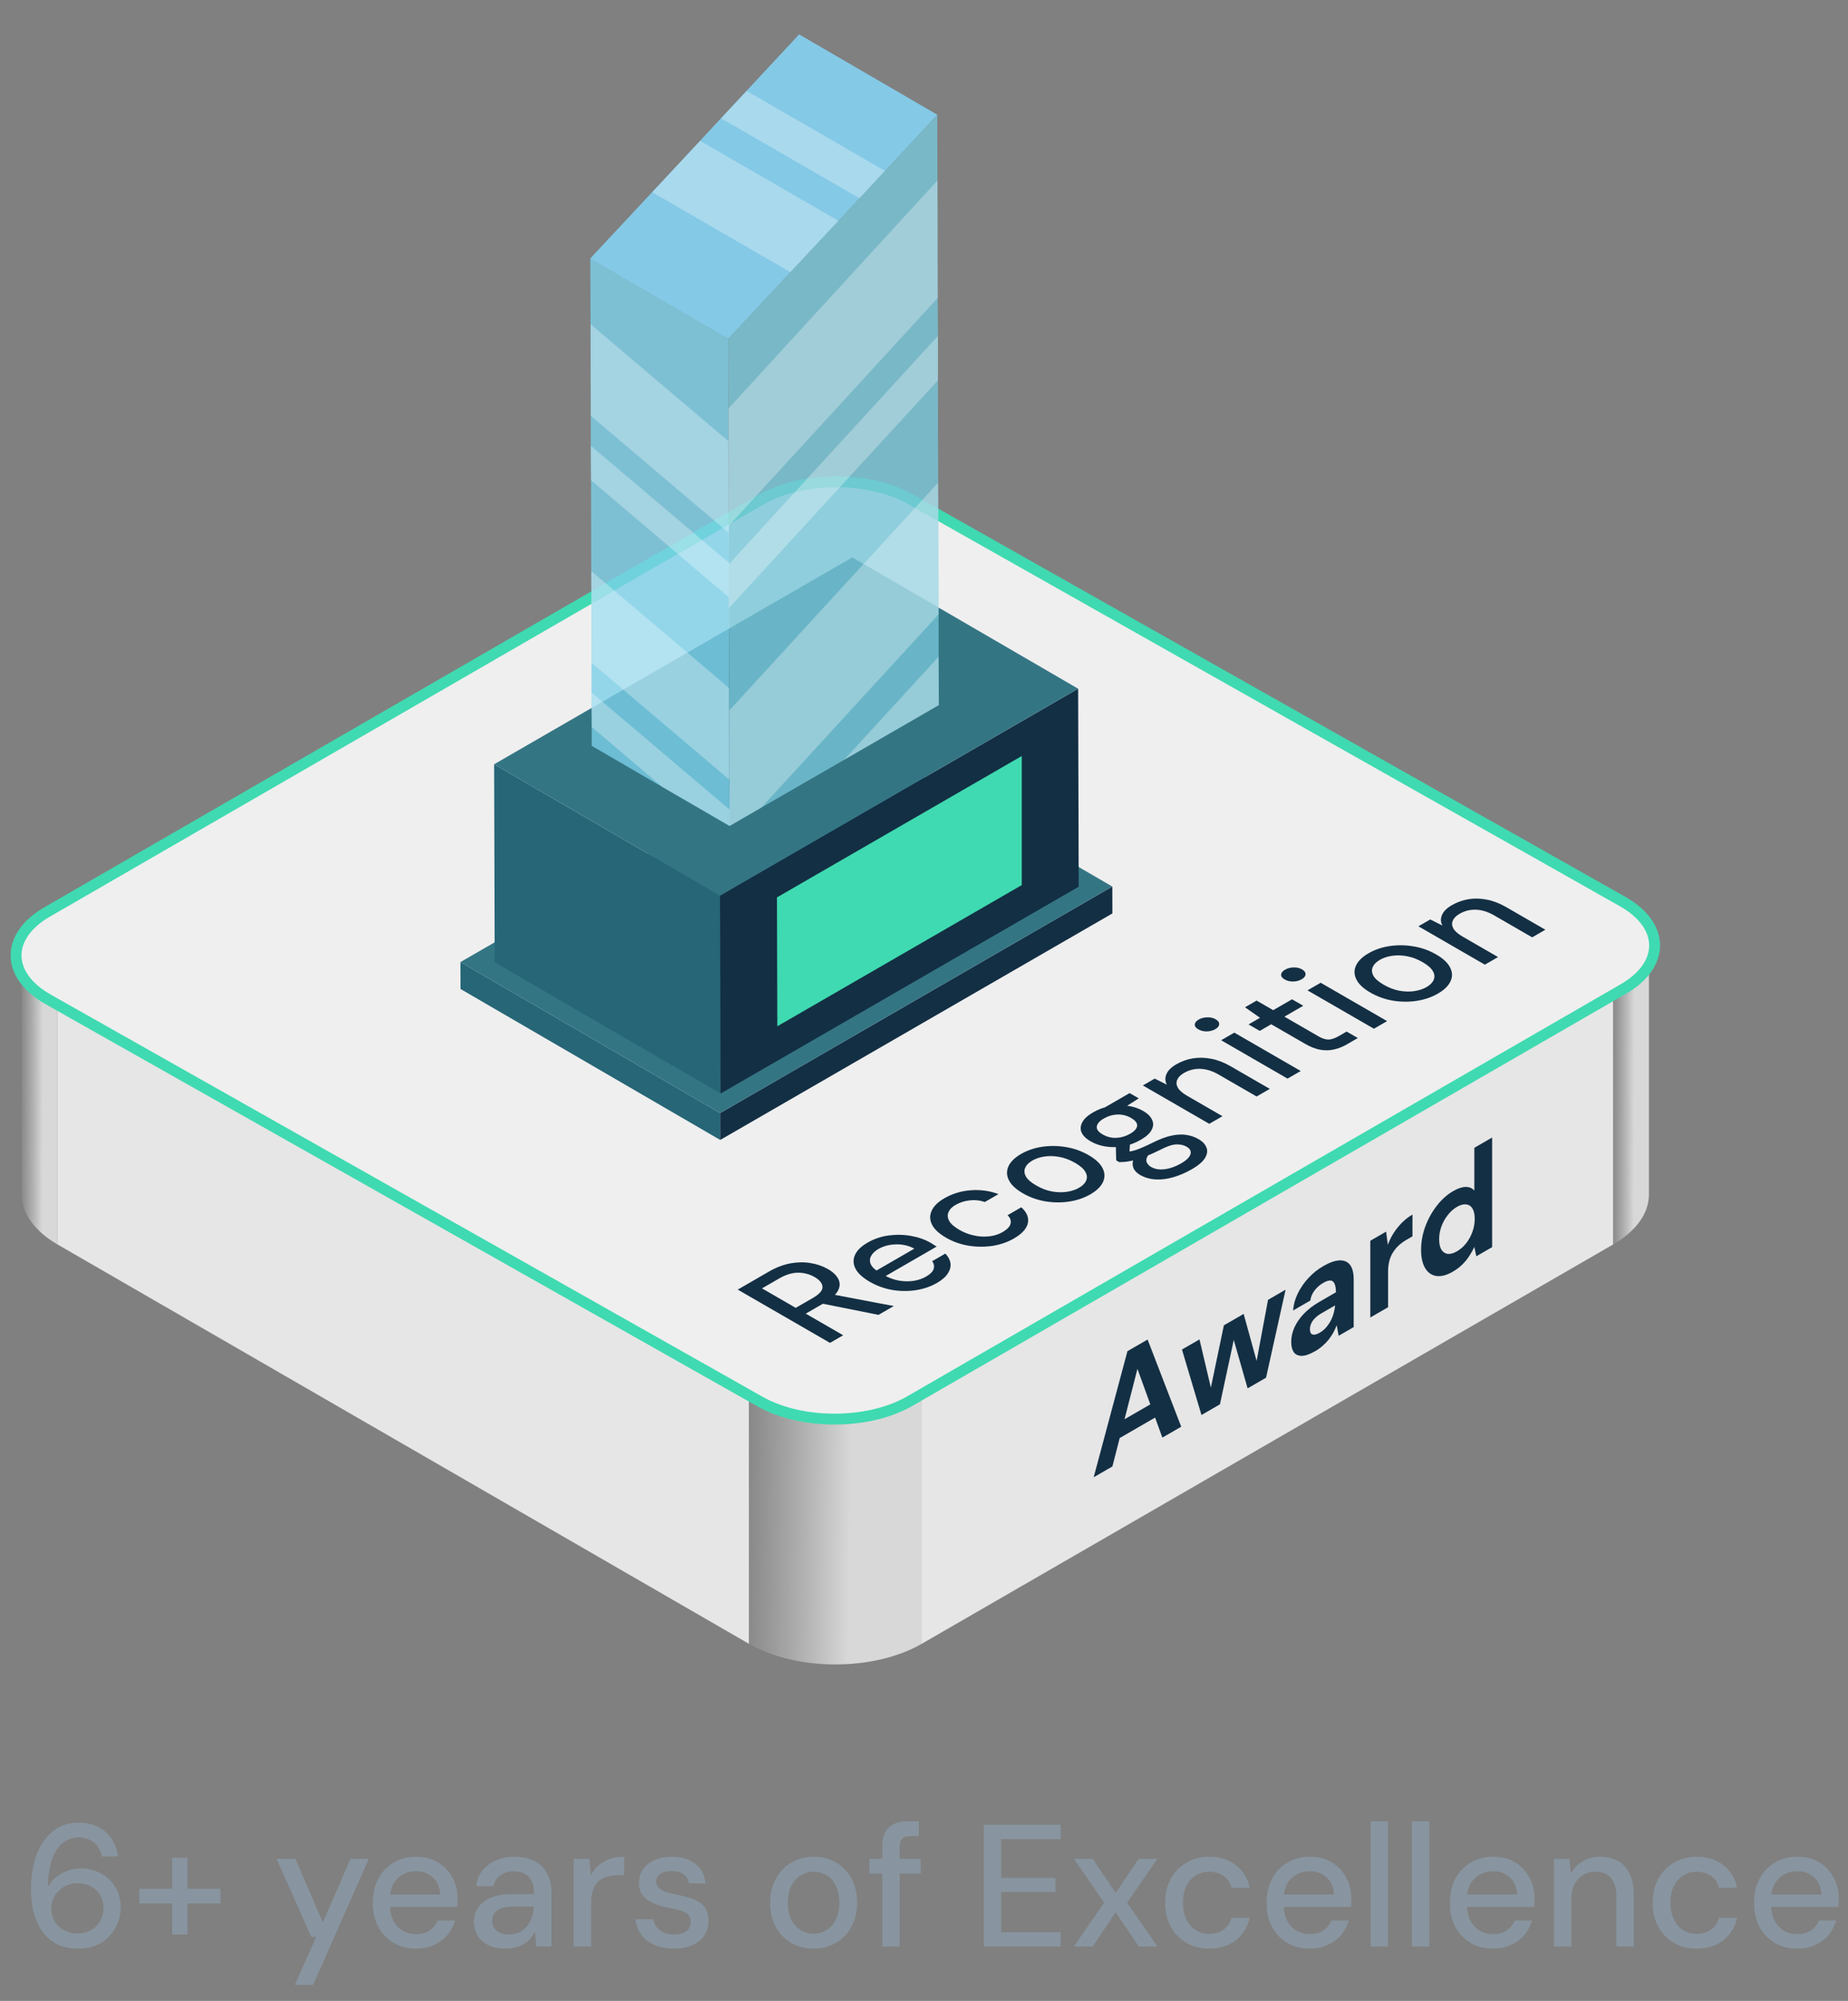 <svg width="170" height="184" viewBox="0 0 170 184" fill="none" xmlns="http://www.w3.org/2000/svg">
<rect x="0" y="0" width="170" height="184" fill="#808080" stroke="none"/>
<path d="M7.248 179.192C6.427 179.192 5.733 179.043 5.168 178.744C4.613 178.435 4.165 178.024 3.824 177.512C3.483 176.989 3.232 176.413 3.072 175.784C2.923 175.144 2.848 174.488 2.848 173.816C2.848 172.579 3.019 171.496 3.36 170.568C3.712 169.64 4.213 168.915 4.864 168.392C5.515 167.869 6.299 167.608 7.216 167.608C7.952 167.608 8.576 167.752 9.088 168.04C9.611 168.317 10.016 168.691 10.304 169.16C10.603 169.629 10.784 170.147 10.848 170.712H9.36C9.264 170.157 9.024 169.731 8.64 169.432C8.267 169.123 7.787 168.968 7.2 168.968C6.677 168.968 6.208 169.133 5.792 169.464C5.376 169.784 5.045 170.275 4.8 170.936C4.565 171.597 4.432 172.435 4.4 173.448C4.4 173.459 4.4 173.475 4.4 173.496C4.4 173.517 4.4 173.539 4.4 173.56C4.56 173.24 4.789 172.947 5.088 172.68C5.387 172.413 5.739 172.205 6.144 172.056C6.56 171.896 7.008 171.816 7.488 171.816C8.117 171.816 8.704 171.965 9.248 172.264C9.803 172.552 10.251 172.968 10.592 173.512C10.933 174.056 11.104 174.691 11.104 175.416C11.104 176.067 10.944 176.68 10.624 177.256C10.315 177.832 9.872 178.301 9.296 178.664C8.72 179.016 8.037 179.192 7.248 179.192ZM7.136 177.8C7.595 177.8 8 177.704 8.352 177.512C8.715 177.309 8.997 177.032 9.2 176.68C9.413 176.328 9.52 175.928 9.52 175.48C9.52 175.021 9.413 174.621 9.2 174.28C8.997 173.928 8.715 173.656 8.352 173.464C8 173.272 7.595 173.176 7.136 173.176C6.677 173.176 6.267 173.283 5.904 173.496C5.541 173.699 5.253 173.976 5.04 174.328C4.827 174.669 4.72 175.059 4.72 175.496C4.72 175.944 4.827 176.344 5.04 176.696C5.253 177.037 5.541 177.309 5.904 177.512C6.277 177.704 6.688 177.8 7.136 177.8ZM15.838 177.896V170.824H17.246V177.896H15.838ZM12.814 175.032V173.688H20.286V175.032H12.814ZM27.125 182.52L29.093 178.104H28.629L25.445 170.936H27.173L29.701 176.792L32.245 170.936H33.925L28.805 182.52H27.125ZM38.252 179.192C37.484 179.192 36.801 179.016 36.204 178.664C35.606 178.312 35.137 177.821 34.796 177.192C34.465 176.563 34.3 175.832 34.3 175C34.3 174.147 34.465 173.405 34.796 172.776C35.137 172.136 35.606 171.64 36.204 171.288C36.801 170.925 37.494 170.744 38.284 170.744C39.073 170.744 39.75 170.92 40.316 171.272C40.881 171.624 41.318 172.093 41.628 172.68C41.937 173.256 42.092 173.896 42.092 174.6C42.092 174.707 42.086 174.824 42.076 174.952C42.076 175.069 42.07 175.203 42.06 175.352H35.468V174.216H40.492C40.46 173.544 40.236 173.021 39.82 172.648C39.404 172.264 38.886 172.072 38.268 172.072C37.83 172.072 37.43 172.173 37.068 172.376C36.705 172.568 36.412 172.856 36.188 173.24C35.974 173.613 35.868 174.088 35.868 174.664V175.112C35.868 175.709 35.974 176.216 36.188 176.632C36.412 177.037 36.705 177.347 37.068 177.56C37.43 177.763 37.825 177.864 38.252 177.864C38.764 177.864 39.185 177.752 39.516 177.528C39.846 177.304 40.092 177 40.252 176.616H41.852C41.713 177.107 41.478 177.549 41.148 177.944C40.817 178.328 40.406 178.632 39.916 178.856C39.436 179.08 38.881 179.192 38.252 179.192ZM46.541 179.192C45.88 179.192 45.331 179.08 44.893 178.856C44.456 178.632 44.131 178.333 43.917 177.96C43.704 177.576 43.597 177.165 43.597 176.728C43.597 176.195 43.736 175.741 44.013 175.368C44.291 174.984 44.685 174.691 45.197 174.488C45.709 174.285 46.323 174.184 47.037 174.184H49.133C49.133 173.715 49.064 173.325 48.925 173.016C48.787 172.707 48.579 172.477 48.301 172.328C48.035 172.168 47.693 172.088 47.277 172.088C46.797 172.088 46.387 172.205 46.045 172.44C45.704 172.664 45.491 173 45.405 173.448H43.805C43.869 172.883 44.061 172.403 44.381 172.008C44.712 171.603 45.133 171.293 45.645 171.08C46.157 170.856 46.701 170.744 47.277 170.744C48.035 170.744 48.669 170.877 49.181 171.144C49.693 171.411 50.077 171.789 50.333 172.28C50.6 172.76 50.733 173.336 50.733 174.008V179H49.341L49.213 177.64C49.096 177.853 48.957 178.056 48.797 178.248C48.637 178.44 48.445 178.605 48.221 178.744C48.008 178.883 47.757 178.989 47.469 179.064C47.192 179.149 46.883 179.192 46.541 179.192ZM46.845 177.896C47.187 177.896 47.496 177.827 47.773 177.688C48.051 177.549 48.285 177.363 48.477 177.128C48.68 176.883 48.829 176.611 48.925 176.312C49.032 176.003 49.091 175.688 49.101 175.368V175.32H47.197C46.739 175.32 46.365 175.379 46.077 175.496C45.8 175.603 45.597 175.752 45.469 175.944C45.341 176.136 45.277 176.36 45.277 176.616C45.277 176.883 45.336 177.112 45.453 177.304C45.581 177.485 45.763 177.629 45.997 177.736C46.232 177.843 46.515 177.896 46.845 177.896ZM52.776 179V170.936H54.215L54.359 172.456C54.541 172.093 54.776 171.789 55.063 171.544C55.352 171.288 55.688 171.091 56.072 170.952C56.466 170.813 56.914 170.744 57.416 170.744V172.44H56.84C56.509 172.44 56.194 172.483 55.895 172.568C55.597 172.643 55.33 172.776 55.096 172.968C54.871 173.16 54.696 173.421 54.568 173.752C54.44 174.083 54.376 174.493 54.376 174.984V179H52.776ZM62.005 179.192C61.322 179.192 60.725 179.08 60.213 178.856C59.701 178.632 59.295 178.317 58.997 177.912C58.698 177.507 58.517 177.032 58.453 176.488H60.085C60.138 176.744 60.239 176.979 60.389 177.192C60.549 177.405 60.762 177.576 61.029 177.704C61.306 177.832 61.632 177.896 62.005 177.896C62.357 177.896 62.645 177.848 62.869 177.752C63.103 177.645 63.274 177.507 63.381 177.336C63.487 177.155 63.541 176.963 63.541 176.76C63.541 176.461 63.466 176.237 63.317 176.088C63.178 175.928 62.965 175.805 62.677 175.72C62.4 175.624 62.063 175.539 61.669 175.464C61.295 175.4 60.933 175.315 60.581 175.208C60.239 175.091 59.93 174.947 59.653 174.776C59.386 174.605 59.173 174.392 59.013 174.136C58.853 173.869 58.773 173.544 58.773 173.16C58.773 172.701 58.895 172.291 59.141 171.928C59.386 171.555 59.733 171.267 60.181 171.064C60.639 170.851 61.178 170.744 61.797 170.744C62.693 170.744 63.413 170.957 63.957 171.384C64.501 171.811 64.821 172.413 64.917 173.192H63.365C63.322 172.829 63.162 172.552 62.885 172.36C62.608 172.157 62.239 172.056 61.781 172.056C61.322 172.056 60.97 172.147 60.725 172.328C60.48 172.509 60.357 172.749 60.357 173.048C60.357 173.24 60.426 173.411 60.565 173.56C60.703 173.709 60.906 173.837 61.173 173.944C61.45 174.04 61.786 174.131 62.181 174.216C62.746 174.323 63.253 174.456 63.701 174.616C64.149 174.776 64.506 175.011 64.773 175.32C65.04 175.629 65.173 176.072 65.173 176.648C65.183 177.149 65.055 177.592 64.789 177.976C64.533 178.36 64.165 178.659 63.685 178.872C63.215 179.085 62.656 179.192 62.005 179.192ZM74.831 179.192C74.073 179.192 73.391 179.016 72.782 178.664C72.185 178.312 71.71 177.821 71.359 177.192C71.017 176.552 70.847 175.816 70.847 174.984C70.847 174.131 71.022 173.389 71.374 172.76C71.727 172.12 72.207 171.624 72.814 171.272C73.422 170.92 74.105 170.744 74.862 170.744C75.63 170.744 76.313 170.92 76.91 171.272C77.508 171.624 77.977 172.115 78.319 172.744C78.671 173.373 78.847 174.115 78.847 174.968C78.847 175.821 78.671 176.563 78.319 177.192C77.977 177.821 77.502 178.312 76.894 178.664C76.287 179.016 75.599 179.192 74.831 179.192ZM74.831 177.816C75.268 177.816 75.662 177.709 76.014 177.496C76.377 177.283 76.665 176.968 76.879 176.552C77.103 176.125 77.215 175.597 77.215 174.968C77.215 174.339 77.108 173.816 76.894 173.4C76.681 172.973 76.393 172.653 76.031 172.44C75.678 172.227 75.289 172.12 74.862 172.12C74.436 172.12 74.041 172.227 73.678 172.44C73.316 172.653 73.022 172.973 72.799 173.4C72.585 173.816 72.478 174.339 72.478 174.968C72.478 175.597 72.585 176.125 72.799 176.552C73.022 176.968 73.311 177.283 73.662 177.496C74.025 177.709 74.415 177.816 74.831 177.816ZM81.161 179V169.848C81.161 169.293 81.251 168.84 81.433 168.488C81.625 168.136 81.902 167.88 82.265 167.72C82.627 167.56 83.065 167.48 83.577 167.48H84.521V168.84H83.833C83.449 168.84 83.171 168.92 83.001 169.08C82.841 169.229 82.761 169.496 82.761 169.88V179H81.161ZM79.977 172.296V170.936H84.697V172.296H79.977ZM90.496 179V167.8H97.568V169.112H92.096V172.696H97.088V173.976H92.096V177.688H97.568V179H90.496ZM98.789 179L101.573 174.968L98.789 170.936H100.517L102.629 174.072L104.757 170.936H106.469L103.685 174.968L106.469 179H104.757L102.629 175.848L100.517 179H98.789ZM111.222 179.192C110.444 179.192 109.75 179.016 109.142 178.664C108.534 178.301 108.054 177.805 107.702 177.176C107.361 176.547 107.19 175.816 107.19 174.984C107.19 174.141 107.361 173.405 107.702 172.776C108.054 172.136 108.534 171.64 109.142 171.288C109.75 170.925 110.444 170.744 111.222 170.744C112.204 170.744 113.025 171 113.686 171.512C114.348 172.024 114.769 172.717 114.95 173.592H113.286C113.18 173.123 112.934 172.76 112.55 172.504C112.177 172.248 111.729 172.12 111.206 172.12C110.78 172.12 110.385 172.232 110.022 172.456C109.66 172.669 109.366 172.989 109.142 173.416C108.929 173.832 108.822 174.349 108.822 174.968C108.822 175.427 108.886 175.837 109.014 176.2C109.142 176.552 109.313 176.851 109.526 177.096C109.75 177.341 110.006 177.528 110.294 177.656C110.582 177.773 110.886 177.832 111.206 177.832C111.558 177.832 111.873 177.779 112.15 177.672C112.438 177.555 112.678 177.384 112.87 177.16C113.073 176.936 113.212 176.669 113.286 176.36H114.95C114.769 177.213 114.348 177.901 113.686 178.424C113.025 178.936 112.204 179.192 111.222 179.192ZM120.47 179.192C119.702 179.192 119.02 179.016 118.422 178.664C117.825 178.312 117.356 177.821 117.014 177.192C116.684 176.563 116.518 175.832 116.518 175C116.518 174.147 116.684 173.405 117.014 172.776C117.356 172.136 117.825 171.64 118.422 171.288C119.02 170.925 119.713 170.744 120.502 170.744C121.292 170.744 121.969 170.92 122.534 171.272C123.1 171.624 123.537 172.093 123.846 172.68C124.156 173.256 124.31 173.896 124.31 174.6C124.31 174.707 124.305 174.824 124.294 174.952C124.294 175.069 124.289 175.203 124.278 175.352H117.686V174.216H122.71C122.678 173.544 122.454 173.021 122.038 172.648C121.622 172.264 121.105 172.072 120.486 172.072C120.049 172.072 119.649 172.173 119.286 172.376C118.924 172.568 118.63 172.856 118.406 173.24C118.193 173.613 118.086 174.088 118.086 174.664V175.112C118.086 175.709 118.193 176.216 118.406 176.632C118.63 177.037 118.924 177.347 119.286 177.56C119.649 177.763 120.044 177.864 120.47 177.864C120.982 177.864 121.404 177.752 121.734 177.528C122.065 177.304 122.31 177 122.47 176.616H124.07C123.932 177.107 123.697 177.549 123.366 177.944C123.036 178.328 122.625 178.632 122.134 178.856C121.654 179.08 121.1 179.192 120.47 179.192ZM126.088 179V167.48H127.688V179H126.088ZM129.885 179V167.48H131.485V179H129.885ZM137.33 179.192C136.562 179.192 135.879 179.016 135.282 178.664C134.684 178.312 134.215 177.821 133.874 177.192C133.543 176.563 133.378 175.832 133.378 175C133.378 174.147 133.543 173.405 133.874 172.776C134.215 172.136 134.684 171.64 135.282 171.288C135.879 170.925 136.572 170.744 137.362 170.744C138.151 170.744 138.828 170.92 139.394 171.272C139.959 171.624 140.396 172.093 140.706 172.68C141.015 173.256 141.17 173.896 141.17 174.6C141.17 174.707 141.164 174.824 141.154 174.952C141.154 175.069 141.148 175.203 141.138 175.352H134.546V174.216H139.57C139.538 173.544 139.314 173.021 138.898 172.648C138.482 172.264 137.964 172.072 137.346 172.072C136.908 172.072 136.508 172.173 136.146 172.376C135.783 172.568 135.49 172.856 135.266 173.24C135.052 173.613 134.946 174.088 134.946 174.664V175.112C134.946 175.709 135.052 176.216 135.266 176.632C135.49 177.037 135.783 177.347 136.146 177.56C136.508 177.763 136.903 177.864 137.33 177.864C137.842 177.864 138.263 177.752 138.594 177.528C138.924 177.304 139.17 177 139.33 176.616H140.93C140.791 177.107 140.556 177.549 140.226 177.944C139.895 178.328 139.484 178.632 138.994 178.856C138.514 179.08 137.959 179.192 137.33 179.192ZM142.947 179V170.936H144.387L144.483 172.312C144.739 171.832 145.102 171.453 145.571 171.176C146.041 170.888 146.579 170.744 147.187 170.744C147.827 170.744 148.377 170.872 148.835 171.128C149.294 171.384 149.651 171.773 149.907 172.296C150.163 172.808 150.291 173.453 150.291 174.232V179H148.691V174.392C148.691 173.645 148.526 173.08 148.195 172.696C147.865 172.312 147.385 172.12 146.755 172.12C146.339 172.12 145.966 172.221 145.635 172.424C145.305 172.616 145.038 172.904 144.835 173.288C144.643 173.672 144.547 174.141 144.547 174.696V179H142.947ZM156.066 179.192C155.287 179.192 154.594 179.016 153.986 178.664C153.378 178.301 152.898 177.805 152.546 177.176C152.205 176.547 152.034 175.816 152.034 174.984C152.034 174.141 152.205 173.405 152.546 172.776C152.898 172.136 153.378 171.64 153.986 171.288C154.594 170.925 155.287 170.744 156.066 170.744C157.047 170.744 157.869 171 158.53 171.512C159.191 172.024 159.613 172.717 159.794 173.592H158.13C158.023 173.123 157.778 172.76 157.394 172.504C157.021 172.248 156.573 172.12 156.05 172.12C155.623 172.12 155.229 172.232 154.866 172.456C154.503 172.669 154.21 172.989 153.986 173.416C153.773 173.832 153.666 174.349 153.666 174.968C153.666 175.427 153.73 175.837 153.858 176.2C153.986 176.552 154.157 176.851 154.37 177.096C154.594 177.341 154.85 177.528 155.138 177.656C155.426 177.773 155.73 177.832 156.05 177.832C156.402 177.832 156.717 177.779 156.994 177.672C157.282 177.555 157.522 177.384 157.714 177.16C157.917 176.936 158.055 176.669 158.13 176.36H159.794C159.613 177.213 159.191 177.901 158.53 178.424C157.869 178.936 157.047 179.192 156.066 179.192ZM165.314 179.192C164.546 179.192 163.863 179.016 163.266 178.664C162.669 178.312 162.199 177.821 161.858 177.192C161.527 176.563 161.362 175.832 161.362 175C161.362 174.147 161.527 173.405 161.858 172.776C162.199 172.136 162.669 171.64 163.266 171.288C163.863 170.925 164.557 170.744 165.346 170.744C166.135 170.744 166.813 170.92 167.378 171.272C167.943 171.624 168.381 172.093 168.69 172.68C168.999 173.256 169.154 173.896 169.154 174.6C169.154 174.707 169.149 174.824 169.138 174.952C169.138 175.069 169.133 175.203 169.122 175.352H162.53V174.216H167.554C167.522 173.544 167.298 173.021 166.882 172.648C166.466 172.264 165.949 172.072 165.33 172.072C164.893 172.072 164.493 172.173 164.13 172.376C163.767 172.568 163.474 172.856 163.25 173.24C163.037 173.613 162.93 174.088 162.93 174.664V175.112C162.93 175.709 163.037 176.216 163.25 176.632C163.474 177.037 163.767 177.347 164.13 177.56C164.493 177.763 164.887 177.864 165.314 177.864C165.826 177.864 166.247 177.752 166.578 177.528C166.909 177.304 167.154 177 167.314 176.616H168.914C168.775 177.107 168.541 177.549 168.21 177.944C167.879 178.328 167.469 178.632 166.978 178.856C166.498 179.08 165.943 179.192 165.314 179.192Z" fill="#8895A0"/>
<rect width="73.439" height="22.95" transform="matrix(0.866 0.5 0 1 5.293 91.489)" fill="#E6E6E6"/>
<rect width="73.439" height="22.95" transform="matrix(0.866 -0.5 0 1 84.793 128.209)" fill="#E6E6E6"/>
<path d="M2 86.899C2 88.692 3.259 90.315 5.293 91.489V114.439C3.259 113.264 2 111.642 2 109.849V86.899Z" fill="url(#paint0_linear_106_13952)"/>
<path d="M68.893 128.209C73.284 130.744 80.403 130.744 84.793 128.209V151.158C80.403 153.693 73.284 153.693 68.893 151.158V128.209Z" fill="url(#paint1_linear_106_13952)"/>
<path d="M151.686 86.899C151.686 88.692 150.427 90.315 148.393 91.489V114.439C150.427 113.264 151.686 111.642 151.686 109.849V86.899Z" fill="url(#paint2_linear_106_13952)"/>
<path d="M69.991 45.956C73.788 43.764 79.933 43.745 83.771 45.912L149.262 82.9C153.16 85.102 153.195 88.717 149.339 90.944L83.696 128.843C79.899 131.034 73.754 131.054 69.916 128.886L4.425 91.899C0.527 89.697 0.492 86.081 4.348 83.855L69.991 45.956Z" fill="#EFEFEF" stroke="#3FDAB1" stroke-linejoin="bevel"/>
<path d="M42.357 88.471L42.364 90.945L66.253 104.828L66.246 102.354L42.357 88.471Z" fill="#266677"/>
<path d="M66.247 102.354L66.253 104.828L102.329 83.999L102.323 81.525L66.247 102.354Z" fill="#132F44"/>
<path d="M42.357 88.471L66.246 102.354L102.323 81.525L78.434 67.644L42.357 88.471Z" fill="#347584"/>
<path d="M45.456 70.281L45.506 88.486L66.285 100.561L66.234 82.355L45.456 70.281Z" fill="#266677"/>
<path d="M66.234 82.355L66.285 100.561L99.231 81.54L99.18 63.333L66.234 82.355Z" fill="#132F44"/>
<path d="M93.992 69.522L71.473 82.523L71.507 94.373L93.992 81.392V69.522Z" fill="#3FDAB1"/>
<path d="M45.456 70.281L66.234 82.355L99.18 63.333L78.402 51.258L45.456 70.281Z" fill="#347584"/>
<g opacity="0.8">
<path d="M67.117 74.452V75.956L60.912 72.356L54.432 68.586V66.85L54.411 63.673V60.942L54.39 52.513L54.369 44.17L54.347 40.993V38.24L54.326 29.812L54.305 23.777L66.99 31.146L67.011 40.57L67.032 48.998L67.053 51.751V54.928L67.075 63.271L67.096 71.699L67.117 74.452Z" fill="#7CCFE8"/>
<path d="M66.996 31.152L54.305 23.777L73.521 3.18L86.212 10.556L66.996 31.152Z" fill="#84DBFF"/>
<path d="M86.218 10.563L81.411 15.709L79.06 18.229L77.133 20.304L72.707 25.026L66.99 31.146L54.305 23.777L60.002 17.678L64.406 12.956L66.333 10.88L68.684 8.36L73.512 3.172L86.218 10.563Z" fill="#84DBFF"/>
<path d="M86.366 64.838L77.642 69.878L70.039 74.262L67.117 75.956L67.096 65.325L67.053 55.923V51.878L67.032 48.363L67.011 37.563L66.99 31.146L86.218 10.563L86.239 16.598L86.26 27.398L86.282 30.892V34.979L86.303 44.382L86.345 56.495V60.391L86.366 64.838Z" fill="#77C6D8"/>
</g>
<g opacity="0.3">
<path d="M77.133 20.304L72.707 25.026L60.002 17.678L64.406 12.956L77.133 20.304ZM81.411 15.709L79.06 18.229L66.333 10.88L68.684 8.36L81.411 15.709Z" fill="white"/>
</g>
<g opacity="0.3">
<path d="M86.366 64.838L77.642 69.878L86.345 60.391L86.366 64.838ZM86.345 56.495L70.039 74.262L67.117 75.956L67.096 65.325L86.303 44.382L86.345 56.495ZM86.282 30.892V34.979L67.053 55.923V51.878L86.282 30.892ZM86.26 27.398L67.032 48.363L67.011 37.563L86.239 16.598L86.26 27.398Z" fill="white"/>
</g>
<g opacity="0.3">
<path d="M67.053 51.751V54.928L54.369 44.17L54.347 40.993L67.053 51.751ZM67.032 48.998L54.347 38.24L54.326 29.812L67.011 40.57L67.032 48.998Z" fill="white"/>
</g>
<g opacity="0.3">
<path d="M67.117 74.452V75.956L60.912 72.356L54.432 66.85L54.411 63.673L67.117 74.452ZM67.096 71.699L54.411 60.942L54.39 52.513L67.075 63.271L67.096 71.699Z" fill="white"/>
</g>
<path d="M76.353 123.489L67.866 118.589L70.739 116.93C71.41 116.543 72.073 116.291 72.728 116.174C73.382 116.057 74.001 116.05 74.582 116.153C75.165 116.246 75.694 116.431 76.171 116.706C76.624 116.967 76.939 117.271 77.117 117.616C77.294 117.952 77.282 118.314 77.08 118.701C76.87 119.084 76.425 119.471 75.746 119.863L74.122 120.801L77.565 122.789L76.353 123.489ZM80.814 120.913L75.213 119.793L76.547 119.023L82.221 120.101L80.814 120.913ZM73.2 120.269L74.776 119.359C75.375 119.014 75.67 118.675 75.662 118.344C75.645 118.008 75.407 117.707 74.946 117.441C74.478 117.17 73.968 117.035 73.419 117.035C72.869 117.035 72.287 117.212 71.673 117.567L70.097 118.477L73.2 120.269ZM86.188 117.979C85.606 118.315 84.955 118.536 84.236 118.644C83.516 118.751 82.789 118.742 82.053 118.616C81.326 118.485 80.647 118.238 80.016 117.874C79.37 117.5 78.933 117.104 78.707 116.684C78.481 116.254 78.46 115.832 78.646 115.417C78.824 114.997 79.212 114.614 79.81 114.269C80.408 113.923 81.055 113.704 81.75 113.611C82.445 113.517 83.132 113.531 83.811 113.653C84.482 113.769 85.084 113.982 85.618 114.29C85.699 114.336 85.784 114.39 85.872 114.451C85.961 114.502 86.058 114.563 86.163 114.633L81.168 117.517L80.307 117.02L84.114 114.822C83.581 114.542 83.015 114.411 82.417 114.43C81.811 114.444 81.273 114.586 80.804 114.857C80.473 115.048 80.247 115.267 80.126 115.515C79.996 115.757 79.992 116.012 80.113 116.278C80.235 116.534 80.513 116.789 80.95 117.041L81.289 117.237C81.742 117.498 82.207 117.673 82.684 117.762C83.161 117.841 83.617 117.848 84.054 117.783C84.482 117.713 84.858 117.584 85.181 117.398C85.569 117.174 85.804 116.94 85.885 116.698C85.965 116.455 85.921 116.215 85.751 115.977L86.964 115.277C87.23 115.552 87.388 115.848 87.436 116.166C87.477 116.478 87.396 116.791 87.194 117.104C87 117.412 86.665 117.703 86.188 117.979ZM93.269 113.89C92.679 114.231 92.021 114.457 91.293 114.569C90.558 114.676 89.818 114.669 89.075 114.548C88.339 114.422 87.656 114.177 87.025 113.813C86.387 113.444 85.959 113.048 85.74 112.623C85.522 112.189 85.51 111.762 85.704 111.342C85.89 110.917 86.278 110.535 86.868 110.194C87.612 109.765 88.428 109.517 89.317 109.452C90.206 109.387 91.051 109.506 91.851 109.809L90.59 110.537C90.153 110.378 89.693 110.327 89.208 110.383C88.731 110.434 88.294 110.574 87.898 110.803C87.575 110.99 87.361 111.211 87.256 111.468C87.143 111.72 87.163 111.988 87.316 112.273C87.47 112.548 87.781 112.821 88.25 113.092C88.598 113.293 88.957 113.444 89.329 113.547C89.693 113.645 90.048 113.701 90.396 113.715C90.752 113.724 91.087 113.694 91.402 113.624C91.71 113.549 91.984 113.442 92.227 113.302C92.493 113.148 92.692 112.987 92.821 112.819C92.95 112.642 93.003 112.462 92.978 112.28C92.962 112.093 92.865 111.916 92.688 111.748L93.948 111.02C94.458 111.473 94.66 111.958 94.555 112.476C94.442 112.989 94.013 113.461 93.269 113.89ZM100.302 109.83C99.728 110.161 99.077 110.383 98.35 110.495C97.63 110.602 96.899 110.595 96.155 110.474C95.412 110.343 94.725 110.096 94.094 109.732C93.447 109.359 93.019 108.957 92.809 108.528C92.591 108.094 92.579 107.667 92.772 107.247C92.966 106.827 93.35 106.451 93.924 106.12C94.506 105.784 95.157 105.562 95.876 105.455C96.596 105.348 97.323 105.357 98.059 105.483C98.802 105.604 99.498 105.852 100.144 106.225C100.791 106.598 101.219 107 101.429 107.429C101.648 107.854 101.66 108.276 101.466 108.696C101.272 109.116 100.884 109.494 100.302 109.83ZM99.259 109.228C99.59 109.037 99.809 108.817 99.914 108.57C100.027 108.318 100.007 108.054 99.853 107.779C99.7 107.494 99.384 107.214 98.907 106.939C98.43 106.664 97.954 106.482 97.477 106.393C96.992 106.3 96.531 106.286 96.095 106.351C95.666 106.412 95.29 106.535 94.967 106.722C94.644 106.909 94.425 107.128 94.312 107.38C94.199 107.632 94.219 107.9 94.373 108.185C94.526 108.46 94.842 108.736 95.319 109.011C95.796 109.286 96.276 109.471 96.761 109.564C97.246 109.648 97.703 109.66 98.131 109.599C98.568 109.534 98.944 109.41 99.259 109.228ZM109.628 107.526C109.07 107.848 108.504 108.09 107.931 108.254C107.365 108.422 106.819 108.489 106.294 108.457C105.768 108.424 105.296 108.286 104.875 108.044C104.657 107.918 104.483 107.761 104.354 107.575C104.233 107.392 104.18 107.18 104.196 106.937C104.212 106.695 104.326 106.419 104.536 106.111L105.76 106.034C105.502 106.361 105.405 106.627 105.469 106.832C105.55 107.038 105.692 107.199 105.894 107.315C106.136 107.455 106.411 107.53 106.718 107.539C107.025 107.549 107.345 107.505 107.676 107.407C108.015 107.304 108.347 107.159 108.67 106.973C108.985 106.791 109.216 106.606 109.361 106.419C109.507 106.233 109.563 106.056 109.531 105.888C109.499 105.719 109.373 105.572 109.155 105.446C108.896 105.297 108.581 105.227 108.209 105.236C107.846 105.25 107.373 105.407 106.791 105.705C106.298 105.953 105.861 106.153 105.481 106.307C105.11 106.457 104.77 106.573 104.463 106.657C104.164 106.737 103.889 106.793 103.639 106.825C103.396 106.853 103.17 106.867 102.96 106.867L102.681 106.706L102.644 105.285L103.966 104.914L103.869 106.384L103.578 105.922C103.723 105.904 103.865 105.887 104.002 105.873C104.132 105.855 104.285 105.817 104.463 105.761C104.641 105.705 104.863 105.619 105.13 105.502C105.397 105.386 105.736 105.227 106.148 105.026C106.738 104.732 107.276 104.534 107.761 104.431C108.254 104.324 108.707 104.301 109.119 104.361C109.531 104.422 109.915 104.555 110.271 104.76C110.618 104.961 110.853 105.208 110.974 105.502C111.103 105.792 111.067 106.111 110.865 106.462C110.671 106.807 110.258 107.162 109.628 107.526ZM104.936 104.816C104.419 105.115 103.881 105.313 103.323 105.411C102.774 105.505 102.236 105.512 101.711 105.432C101.193 105.348 100.733 105.19 100.329 104.956C99.916 104.718 99.642 104.452 99.504 104.158C99.367 103.855 99.383 103.542 99.553 103.22C99.714 102.894 100.05 102.583 100.559 102.289C101.068 101.995 101.602 101.804 102.159 101.715C102.717 101.617 103.255 101.61 103.772 101.694C104.289 101.769 104.754 101.925 105.166 102.163C105.57 102.397 105.841 102.665 105.979 102.968C106.124 103.267 106.112 103.577 105.942 103.899C105.781 104.217 105.445 104.522 104.936 104.816ZM103.966 104.256C104.362 104.028 104.576 103.787 104.609 103.535C104.633 103.279 104.447 103.036 104.051 102.807C103.655 102.579 103.238 102.474 102.802 102.492C102.357 102.506 101.937 102.628 101.541 102.856C101.145 103.085 100.931 103.33 100.898 103.591C100.858 103.848 101.036 104.091 101.432 104.319C101.828 104.548 102.252 104.653 102.705 104.634C103.15 104.611 103.57 104.485 103.966 104.256ZM102.656 102.352L101.408 101.967L103.917 100.518L104.754 101.001L102.656 102.352ZM111.244 103.344L105.134 99.816L106.225 99.186L107.34 99.746C107.171 99.424 107.158 99.1 107.304 98.773C107.441 98.442 107.74 98.143 108.201 97.877C108.686 97.597 109.199 97.413 109.741 97.324C110.282 97.236 110.848 97.25 111.438 97.366C112.02 97.478 112.606 97.705 113.196 98.045L116.809 100.131L115.597 100.831L112.105 98.815C111.539 98.489 110.986 98.314 110.444 98.29C109.903 98.267 109.393 98.393 108.916 98.668C108.601 98.85 108.395 99.058 108.298 99.291C108.193 99.52 108.209 99.763 108.347 100.019C108.492 100.271 108.775 100.519 109.195 100.761L112.457 102.644L111.244 103.344ZM118.445 99.187L112.334 95.659L113.547 94.959L119.658 98.487L118.445 99.187ZM111.801 94.637C111.567 94.772 111.3 94.842 111.001 94.847C110.71 94.847 110.451 94.782 110.225 94.651C110.007 94.525 109.902 94.38 109.91 94.217C109.918 94.044 110.039 93.89 110.273 93.755C110.5 93.624 110.762 93.557 111.061 93.552C111.352 93.543 111.607 93.601 111.825 93.727C112.052 93.858 112.161 94.009 112.153 94.182C112.145 94.355 112.027 94.506 111.801 94.637ZM123.901 96.037C123.521 96.256 123.129 96.413 122.725 96.506C122.321 96.599 121.901 96.609 121.464 96.534C121.028 96.459 120.567 96.282 120.082 96.002L116.942 94.189L115.887 94.798L114.856 94.203L115.911 93.594L114.529 92.628L115.596 92.012L117.124 92.894L118.857 91.893L119.888 92.488L118.154 93.489L121.306 95.309C121.654 95.51 121.965 95.605 122.24 95.596C122.507 95.582 122.818 95.472 123.174 95.267L123.877 94.861L124.907 95.456L123.901 96.037ZM126.39 94.6L120.279 91.072L121.492 90.372L127.602 93.9L126.39 94.6ZM119.746 90.05C119.511 90.185 119.245 90.255 118.946 90.26C118.655 90.26 118.396 90.195 118.17 90.064C117.951 89.938 117.846 89.793 117.854 89.63C117.862 89.457 117.984 89.303 118.218 89.168C118.444 89.037 118.707 88.97 119.006 88.965C119.297 88.956 119.552 89.014 119.77 89.14C119.996 89.271 120.105 89.422 120.097 89.595C120.089 89.768 119.972 89.919 119.746 90.05ZM132.27 91.373C131.696 91.704 131.046 91.926 130.318 92.038C129.599 92.145 128.867 92.138 128.124 92.017C127.38 91.886 126.693 91.639 126.063 91.275C125.416 90.902 124.988 90.5 124.777 90.071C124.559 89.637 124.547 89.21 124.741 88.79C124.935 88.37 125.319 87.994 125.893 87.663C126.475 87.327 127.125 87.105 127.845 86.998C128.564 86.891 129.292 86.9 130.027 87.026C130.771 87.147 131.466 87.395 132.113 87.768C132.759 88.141 133.188 88.543 133.398 88.972C133.616 89.397 133.628 89.819 133.434 90.239C133.24 90.659 132.852 91.037 132.27 91.373ZM131.228 90.771C131.559 90.58 131.777 90.36 131.882 90.113C131.995 89.861 131.975 89.597 131.822 89.322C131.668 89.037 131.353 88.757 130.876 88.482C130.399 88.207 129.922 88.025 129.445 87.936C128.96 87.843 128.5 87.829 128.063 87.894C127.635 87.955 127.259 88.078 126.936 88.265C126.612 88.452 126.394 88.671 126.281 88.923C126.168 89.175 126.188 89.443 126.341 89.728C126.495 90.003 126.81 90.279 127.287 90.554C127.764 90.829 128.245 91.014 128.73 91.107C129.215 91.191 129.672 91.203 130.1 91.142C130.536 91.077 130.912 90.953 131.228 90.771ZM136.594 88.709L130.483 85.181L131.575 84.551L132.69 85.111C132.52 84.789 132.508 84.464 132.654 84.138C132.791 83.806 133.09 83.508 133.551 83.242C134.036 82.962 134.549 82.777 135.091 82.689C135.632 82.6 136.198 82.614 136.788 82.731C137.37 82.843 137.956 83.069 138.546 83.41L142.159 85.496L140.947 86.196L137.455 84.18C136.889 83.853 136.336 83.678 135.794 83.655C135.252 83.631 134.743 83.757 134.266 84.033C133.951 84.215 133.745 84.422 133.648 84.656C133.543 84.884 133.559 85.127 133.696 85.384C133.842 85.636 134.125 85.883 134.545 86.126L137.807 88.009L136.594 88.709Z" fill="#132F44"/>
<path d="M100.61 135.846L103.714 124.254L105.569 123.183L108.661 131.198L106.927 132.199L104.635 125.878L102.332 134.852L100.61 135.846ZM101.98 132.829L102.417 131.107L106.733 128.615L107.157 129.84L101.98 132.829ZM110.525 130.121L108.731 124.101L110.343 123.17L111.532 128.21L111.229 128.371L112.586 121.875L114.405 120.825L115.763 125.753L115.448 125.949L116.648 119.53L118.261 118.599L116.466 126.691L114.769 127.671L113.326 122.624L113.666 122.428L112.223 129.141L110.525 130.121ZM121.012 124.235C120.503 124.529 120.083 124.678 119.751 124.683C119.42 124.678 119.173 124.564 119.012 124.34C118.858 124.102 118.781 123.787 118.781 123.395C118.781 122.965 118.874 122.534 119.06 122.1C119.254 121.661 119.541 121.239 119.921 120.833C120.309 120.422 120.794 120.049 121.376 119.713L122.892 118.838C122.892 118.492 122.851 118.231 122.77 118.054C122.689 117.867 122.564 117.767 122.394 117.753C122.225 117.739 121.998 117.813 121.715 117.977C121.408 118.154 121.146 118.385 120.927 118.67C120.717 118.94 120.588 119.248 120.539 119.594L118.951 120.511C118.992 119.983 119.133 119.468 119.375 118.964C119.626 118.446 119.953 117.967 120.358 117.529C120.77 117.085 121.226 116.719 121.728 116.43C122.301 116.098 122.799 115.923 123.219 115.905C123.639 115.886 123.963 116.021 124.189 116.311C124.415 116.6 124.528 117.053 124.528 117.669V122.037L123.146 122.835L122.964 121.862C122.875 122.1 122.77 122.328 122.649 122.548C122.528 122.767 122.386 122.979 122.225 123.185C122.063 123.39 121.881 123.579 121.679 123.752C121.477 123.934 121.255 124.095 121.012 124.235ZM121.4 122.555C121.61 122.433 121.796 122.284 121.958 122.107C122.128 121.915 122.273 121.71 122.394 121.491C122.516 121.262 122.609 121.031 122.673 120.798C122.746 120.55 122.795 120.303 122.819 120.056V120.042L121.57 120.763C121.319 120.907 121.113 121.064 120.952 121.232C120.798 121.386 120.685 121.549 120.612 121.722C120.539 121.894 120.503 122.065 120.503 122.233C120.503 122.419 120.539 122.552 120.612 122.632C120.685 122.711 120.79 122.744 120.927 122.73C121.065 122.716 121.222 122.657 121.4 122.555ZM126.055 121.155V114.099L127.51 113.259L127.668 114.47C127.813 114.078 127.995 113.712 128.213 113.371C128.44 113.026 128.694 112.711 128.977 112.426C129.268 112.137 129.587 111.892 129.935 111.691V113.693L129.377 114.015C129.135 114.155 128.908 114.319 128.698 114.505C128.496 114.687 128.318 114.897 128.165 115.135C128.011 115.364 127.894 115.628 127.813 115.926C127.732 116.225 127.692 116.566 127.692 116.948V120.21L126.055 121.155ZM133.637 116.946C133.08 117.268 132.579 117.398 132.134 117.338C131.698 117.272 131.354 117.032 131.103 116.617C130.853 116.201 130.728 115.644 130.728 114.944C130.728 114.225 130.853 113.518 131.103 112.823C131.362 112.113 131.714 111.472 132.158 110.898C132.611 110.31 133.116 109.855 133.674 109.533C134.11 109.281 134.494 109.152 134.826 109.148C135.157 109.143 135.424 109.255 135.626 109.484V105.55L137.263 104.605V114.685L135.808 115.525L135.626 114.664C135.505 114.93 135.351 115.205 135.165 115.49C134.987 115.77 134.773 116.033 134.522 116.281C134.272 116.528 133.977 116.75 133.637 116.946ZM134.025 115.07C134.349 114.883 134.632 114.636 134.874 114.328C135.125 114.006 135.319 113.651 135.456 113.264C135.593 112.876 135.662 112.482 135.662 112.081C135.662 111.679 135.593 111.364 135.456 111.136C135.319 110.907 135.125 110.781 134.874 110.758C134.632 110.72 134.349 110.795 134.025 110.982C133.718 111.159 133.439 111.409 133.189 111.731C132.938 112.043 132.74 112.396 132.595 112.788C132.457 113.175 132.389 113.565 132.389 113.957C132.389 114.367 132.457 114.687 132.595 114.916C132.74 115.14 132.934 115.27 133.177 115.308C133.427 115.331 133.71 115.252 134.025 115.07Z" fill="#132F44"/>
<defs>
<linearGradient id="paint0_linear_106_13952" x1="1.656" y1="128.875" x2="3.871" y2="128.88" gradientUnits="userSpaceOnUse">
<stop stop-color="#C9C9C9" stop-opacity="0"/>
<stop offset="1" stop-color="#D8D8D8"/>
</linearGradient>
<linearGradient id="paint1_linear_106_13952" x1="67.231" y1="166.086" x2="77.924" y2="166.218" gradientUnits="userSpaceOnUse">
<stop stop-color="#C9C9C9" stop-opacity="0"/>
<stop offset="1" stop-color="#D8D8D8"/>
</linearGradient>
<linearGradient id="paint2_linear_106_13952" x1="148.049" y1="128.875" x2="150.264" y2="128.88" gradientUnits="userSpaceOnUse">
<stop stop-color="#C9C9C9" stop-opacity="0"/>
<stop offset="1" stop-color="#D8D8D8"/>
</linearGradient>
</defs>
</svg>
